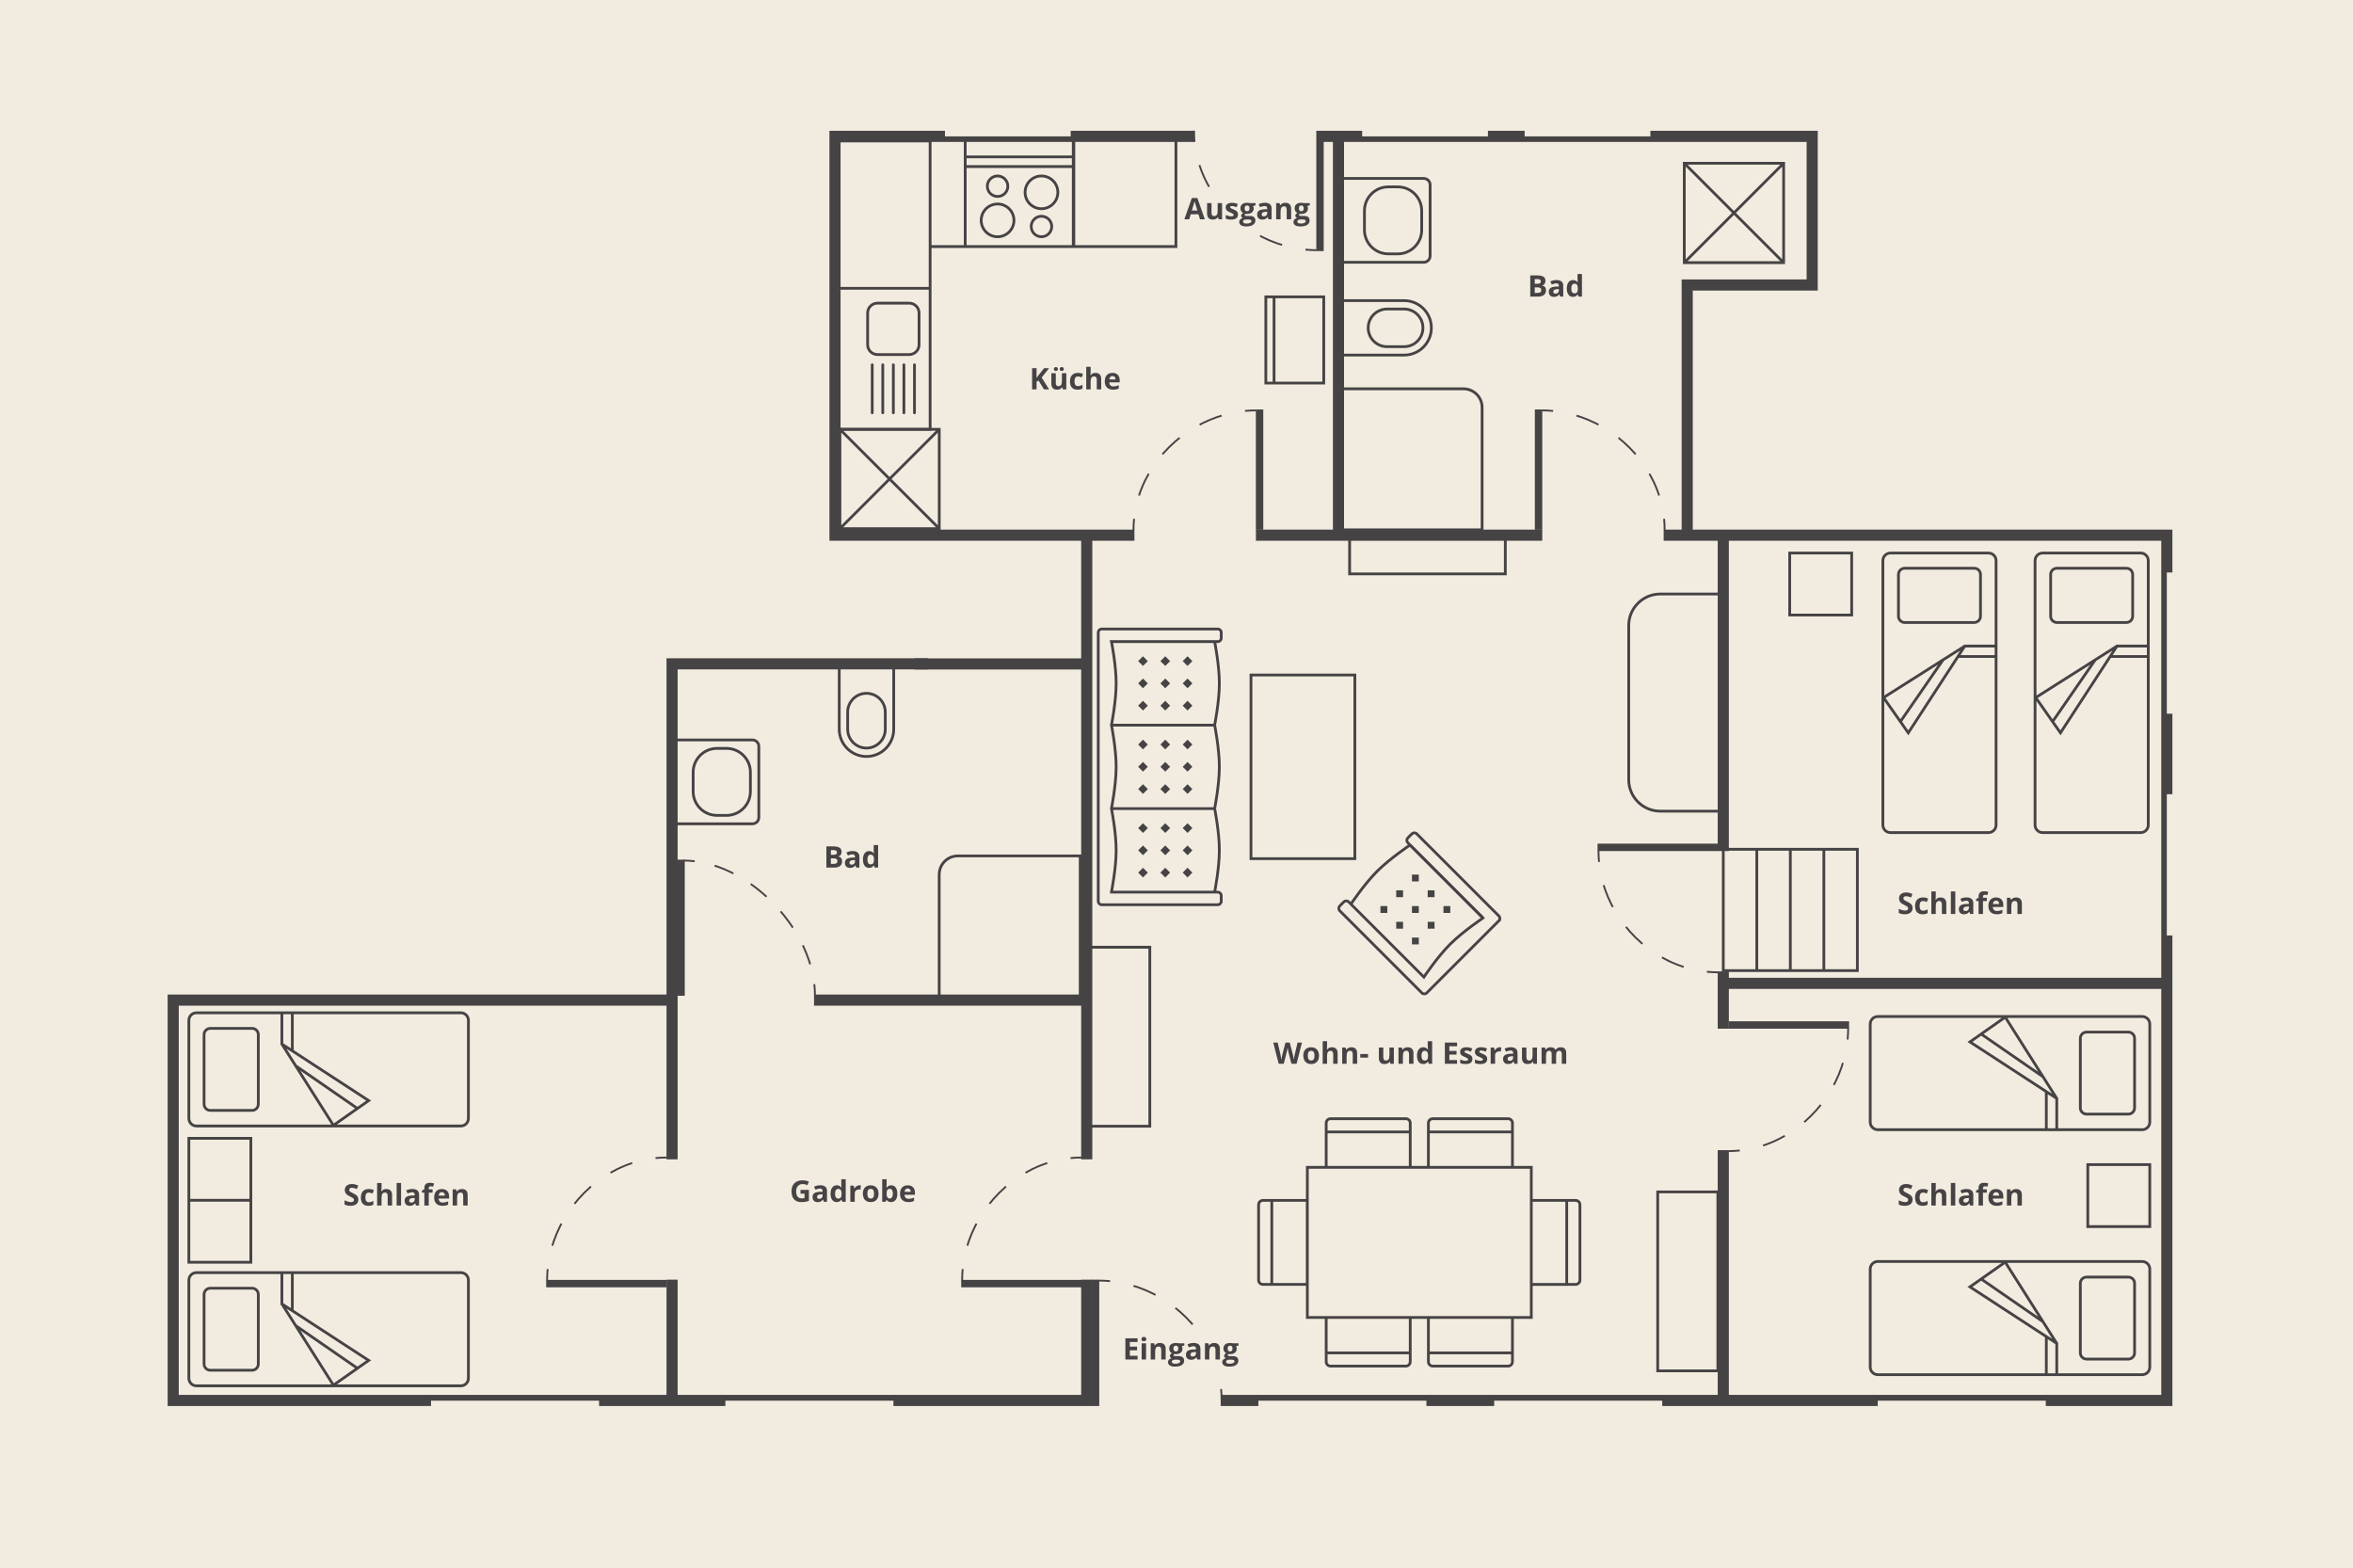 <?xml version="1.0" encoding="UTF-8"?><svg id="Ebene_1" xmlns="http://www.w3.org/2000/svg" width="268.188" height="178.748" viewBox="0 0 268.188 178.748"><rect width="268.188" height="178.748" fill="#f2ece0"/><path d="M76.601,145.854v13.769H19.741v-45.631h56.86v18.15M200.211,61.001h-7.972M196.414,110.719v1.362h50.554v-51.08h-50.554v36.006M196.414,131.993v27.63h50.554v-47.542h-50.554v5.169M123.863,113.992v18.15M123.863,145.854v13.769M139.13,159.623h57.284v-28.529M123.863,132.142v-18.15h-31.083M76.601,113.992v18.15M76.601,145.854v13.769h47.262v-13.769M105.801,75.664h-29.2v38.328M92.78,113.992h31.083v-52.991h5.436M143.143,61.001h9.413V15.543h-2.224M136.164,15.543h-40.994v45.458h28.693M189.618,61.001h2.685v-28.517h14.245V15.543h-53.992v45.458h23.228" fill="none" stroke="#464345" stroke-miterlimit="10" stroke-width="1.269"/><line x1="75.963" y1="146.305" x2="62.251" y2="146.305" fill="none" stroke="#464345" stroke-miterlimit="10" stroke-width=".846"/><path d="M75.981,131.933c-.427,0-.85.022-1.268.065" fill="none" stroke="#464345" stroke-miterlimit="10" stroke-width=".212"/><path d="M72.057,132.564c-4.733,1.549-8.449,5.778-9.439,10.735" fill="none" stroke="#464345" stroke-dasharray="2.72 2.72" stroke-miterlimit="10" stroke-width=".212"/><path d="M62.419,144.647c-.04.419-.061.842-.061,1.268" fill="none" stroke="#464345" stroke-miterlimit="10" stroke-width=".212"/><line x1="77.625" y1="113.497" x2="77.625" y2="97.983" fill="none" stroke="#464345" stroke-miterlimit="10" stroke-width=".846"/><path d="M92.884,113.442c0-.421-.025-.844-.072-1.267" fill="none" stroke="#464345" stroke-miterlimit="10" stroke-width=".212"/><path d="M92.342,109.909c-1.62-5.389-6.642-10.353-12.019-11.549" fill="none" stroke="#464345" stroke-dasharray="2.318 2.318" stroke-miterlimit="10" stroke-width=".212"/><path d="M79.176,98.164c-.422-.05-.844-.076-1.267-.076" fill="none" stroke="#464345" stroke-miterlimit="10" stroke-width=".212"/><line x1="123.267" y1="146.305" x2="109.555" y2="146.305" fill="none" stroke="#464345" stroke-miterlimit="10" stroke-width=".846"/><path d="M123.285,131.933c-.427,0-.85.022-1.268.065" fill="none" stroke="#464345" stroke-miterlimit="10" stroke-width=".212"/><path d="M119.361,132.564c-4.733,1.549-8.449,5.778-9.439,10.735" fill="none" stroke="#464345" stroke-dasharray="2.72 2.72" stroke-miterlimit="10" stroke-width=".212"/><path d="M109.723,144.647c-.04.419-.061.842-.061,1.268" fill="none" stroke="#464345" stroke-miterlimit="10" stroke-width=".212"/><line x1="175.361" y1="60.382" x2="175.361" y2="46.67" fill="none" stroke="#464345" stroke-miterlimit="10" stroke-width=".846"/><path d="M189.732,60.4c0-.426-.022-.85-.065-1.268" fill="none" stroke="#464345" stroke-miterlimit="10" stroke-width=".212"/><path d="M189.102,56.476c-1.549-4.733-5.778-8.45-10.735-9.439" fill="none" stroke="#464345" stroke-dasharray="2.72 2.72" stroke-miterlimit="10" stroke-width=".212"/><path d="M177.019,46.838c-.419-.04-.842-.061-1.268-.061" fill="none" stroke="#464345" stroke-miterlimit="10" stroke-width=".212"/><line x1="143.562" y1="60.382" x2="143.562" y2="46.67" fill="none" stroke="#464345" stroke-miterlimit="10" stroke-width=".846"/><path d="M129.191,60.4c0-.426.022-.85.065-1.268" fill="none" stroke="#464345" stroke-miterlimit="10" stroke-width=".212"/><path d="M129.821,56.476c1.549-4.733,5.778-8.45,10.735-9.439" fill="none" stroke="#464345" stroke-dasharray="2.72 2.72" stroke-miterlimit="10" stroke-width=".212"/><path d="M141.904,46.838c.419-.04.842-.061,1.268-.061" fill="none" stroke="#464345" stroke-miterlimit="10" stroke-width=".212"/><line x1="150.45" y1="14.909" x2="150.45" y2="28.621" fill="none" stroke="#464345" stroke-miterlimit="10" stroke-width=".846"/><path d="M136.078,14.891c0,.427.022.85.065,1.268" fill="none" stroke="#464345" stroke-miterlimit="10" stroke-width=".212"/><path d="M136.708,18.816c1.549,4.733,5.778,8.449,10.736,9.439" fill="none" stroke="#464345" stroke-dasharray="2.72 2.72" stroke-miterlimit="10" stroke-width=".212"/><path d="M148.792,28.453c.419.04.842.061,1.268.061" fill="none" stroke="#464345" stroke-miterlimit="10" stroke-width=".212"/><line x1="197.042" y1="116.828" x2="210.754" y2="116.828" fill="none" stroke="#464345" stroke-miterlimit="10" stroke-width=".846"/><path d="M197.024,131.2c.427,0,.85-.022,1.268-.065" fill="none" stroke="#464345" stroke-miterlimit="10" stroke-width=".212"/><path d="M200.948,130.57c4.733-1.549,8.449-5.778,9.439-10.736" fill="none" stroke="#464345" stroke-dasharray="2.72 2.72" stroke-miterlimit="10" stroke-width=".212"/><path d="M210.586,118.486c.04-.419.061-.842.061-1.268" fill="none" stroke="#464345" stroke-miterlimit="10" stroke-width=".212"/><path d="M138.442,82.654h-11.664M138.442,92.162h-11.664M138.442,73.129s.536,2.686.536,4.757c0,2.07-.536,4.755-.536,4.755,0,0,.536,2.686.536,4.756,0,2.071-.536,4.756-.536,4.756,0,0,.536,2.686.536,4.756,0,2.071-.536,4.756-.536,4.756M154.423,97.873h-11.84v-20.933h11.84v20.933ZM96.614,82.338v-1.171c0-1.183.962-2.144,2.144-2.144,1.182,0,2.144.961,2.144,2.144v1.171M100.902,81.95v1.17c0,1.183-.962,2.144-2.144,2.144-1.182,0-2.144-.961-2.144-2.144v-1.17M95.654,83.12v-7.013h6.208v7.013c0,1.715-1.39,3.104-3.104,3.104-1.714,0-3.104-1.389-3.104-3.104ZM159.256,39.513h-1.171c-1.182,0-2.144-.962-2.144-2.144,0-1.183.962-2.145,2.144-2.145h1.171M158.868,35.224h1.171c1.182,0,2.144.962,2.144,2.145,0,1.182-.962,2.144-2.144,2.144h-1.171M160.039,40.472h-7.013v-6.207h7.013c1.713,0,3.103,1.389,3.103,3.104,0,1.714-1.39,3.103-3.103,3.103ZM158.241,21.299h1.075c1.505,0,2.725,1.22,2.725,2.725v2.187c0,1.505-1.22,2.724-2.725,2.724h-1.075c-1.505,0-2.725-1.219-2.725-2.724v-2.187c0-1.505,1.22-2.725,2.725-2.725ZM152.873,29.895v-9.556h9.402c.401,0,.725.325.725.725v8.106c0,.4-.324.725-.725.725h-9.402ZM81.729,85.302h1.075c1.505,0,2.724,1.22,2.724,2.725v2.187c0,1.505-1.219,2.724-2.724,2.724h-1.075c-1.505,0-2.725-1.219-2.725-2.724v-2.187c0-1.505,1.22-2.725,2.725-2.725ZM76.361,93.898v-9.556h9.402c.401,0,.725.325.725.725v8.106c0,.4-.324.725-.725.725h-9.402ZM149.938,43.663h-5.662v-9.828h5.662M150.875,43.663h-5.662v-9.828h5.662v9.828ZM107.053,48.93l-11.325,11.324M95.728,48.93l11.325,11.324M107.053,60.254h-11.324v-11.324h11.324v11.324ZM203.293,18.609l-11.324,11.324M191.969,18.609l11.324,11.324M203.293,29.933h-11.324v-11.324h11.324v11.324Z" fill="none" stroke="#464345" stroke-miterlimit="10" stroke-width=".317"/><rect x="134.96" y="74.963" width=".781" height=".781" transform="translate(-13.64 117.778) rotate(-45)" fill="#464345"/><rect x="132.422" y="74.963" width=".781" height=".781" transform="translate(-14.383 115.983) rotate(-45)" fill="#464345"/><rect x="129.884" y="74.963" width=".781" height=".781" transform="translate(-15.127 114.188) rotate(-45)" fill="#464345"/><rect x="134.96" y="77.502" width=".781" height=".781" transform="translate(-15.435 118.521) rotate(-45)" fill="#464345"/><rect x="132.422" y="77.502" width=".781" height=".781" transform="translate(-16.178 116.727) rotate(-45)" fill="#464345"/><rect x="129.884" y="77.502" width=".781" height=".781" transform="translate(-16.922 114.932) rotate(-45)" fill="#464345"/><rect x="134.96" y="80.04" width=".781" height=".781" transform="translate(-17.23 119.265) rotate(-45)" fill="#464345"/><rect x="132.422" y="80.04" width=".781" height=".781" transform="translate(-17.973 117.47) rotate(-45)" fill="#464345"/><rect x="129.884" y="80.04" width=".781" height=".781" transform="translate(-18.717 115.675) rotate(-45)" fill="#464345"/><path d="M125.176,86.638v-14.554c0-.216.175-.391.391-.391h13.234c.217,0,.392.175.392.391v.654c0,.216-.175.391-.392.391h-12.121s.536,2.686.536,4.757c0,2.07-.536,4.755-.536,4.755,0,0,.536,2.686.536,4.756,0,2.071-.536,4.756-.536,4.756,0,0,.536,2.686.536,4.756,0,2.071-.536,4.756-.536,4.756v.018h12.121c.217,0,.392.175.392.391v.654c0,.216-.175.391-.392.391h-13.234c-.216,0-.391-.175-.391-.391v-18.785" fill="none" stroke="#464345" stroke-miterlimit="10" stroke-width=".317"/><rect x="134.96" y="84.469" width=".781" height=".781" transform="translate(-20.361 120.562) rotate(-45)" fill="#464345"/><rect x="132.422" y="84.469" width=".781" height=".781" transform="translate(-21.105 118.767) rotate(-45)" fill="#464345"/><rect x="129.884" y="84.469" width=".781" height=".781" transform="translate(-21.848 116.972) rotate(-45)" fill="#464345"/><rect x="134.96" y="87.007" width=".781" height=".781" transform="translate(-22.156 121.306) rotate(-45)" fill="#464345"/><rect x="132.422" y="87.007" width=".781" height=".781" transform="translate(-22.9 119.511) rotate(-45)" fill="#464345"/><rect x="129.884" y="87.007" width=".781" height=".781" transform="translate(-23.643 117.716) rotate(-45)" fill="#464345"/><rect x="134.96" y="89.546" width=".781" height=".781" transform="translate(-23.951 122.049) rotate(-45)" fill="#464345"/><rect x="132.422" y="89.546" width=".781" height=".781" transform="translate(-24.695 120.254) rotate(-45)" fill="#464345"/><rect x="129.884" y="89.546" width=".781" height=".781" transform="translate(-25.438 118.459) rotate(-45)" fill="#464345"/><rect x="134.96" y="93.994" width=".781" height=".781" transform="translate(-27.096 123.352) rotate(-45)" fill="#464345"/><rect x="132.422" y="93.994" width=".781" height=".781" transform="translate(-27.84 121.557) rotate(-45)" fill="#464345"/><rect x="129.884" y="93.994" width=".781" height=".781" transform="translate(-28.583 119.762) rotate(-45)" fill="#464345"/><rect x="134.96" y="96.532" width=".781" height=".781" transform="translate(-28.891 124.095) rotate(-45)" fill="#464345"/><rect x="132.422" y="96.532" width=".781" height=".781" transform="translate(-29.635 122.3) rotate(-45)" fill="#464345"/><rect x="129.884" y="96.532" width=".781" height=".781" transform="translate(-30.378 120.506) rotate(-45)" fill="#464345"/><rect x="134.96" y="99.071" width=".781" height=".781" transform="translate(-30.686 124.839) rotate(-45)" fill="#464345"/><rect x="132.422" y="99.071" width=".781" height=".781" transform="translate(-31.43 123.044) rotate(-45)" fill="#464345"/><rect x="129.884" y="99.071" width=".781" height=".781" transform="translate(-32.173 121.249) rotate(-45)" fill="#464345"/><line x1="124.867" y1="160.258" x2="124.867" y2="145.854" fill="none" stroke="#464345" stroke-miterlimit="10" stroke-width=".846"/><path d="M139.239,159.585c0-.427-.022-.85-.065-1.268" fill="none" stroke="#464345" stroke-miterlimit="10" stroke-width=".212"/><path d="M138.608,155.66c-1.549-4.733-5.778-8.449-10.735-9.439" fill="none" stroke="#464345" stroke-dasharray="2.72 2.72" stroke-miterlimit="10" stroke-width=".212"/><path d="M126.525,146.023c-.419-.041-.842-.061-1.268-.061" fill="none" stroke="#464345" stroke-miterlimit="10" stroke-width=".212"/><path d="M189.228,92.455h6.997v-24.749h-6.997c-1.984,0-3.592,1.608-3.592,3.592v17.565c0,1.984,1.608,3.592,3.592,3.592Z" fill="none" stroke="#464345" stroke-miterlimit="10" stroke-width=".317"/><line x1="195.796" y1="96.581" x2="182.084" y2="96.581" fill="none" stroke="#464345" stroke-miterlimit="10" stroke-width=".846"/><path d="M195.814,110.825c-.427,0-.85-.022-1.268-.063" fill="none" stroke="#464345" stroke-miterlimit="10" stroke-width=".212"/><path d="M191.899,110.209c-4.738-1.52-8.459-5.686-9.448-10.628" fill="none" stroke="#464345" stroke-dasharray="2.708 2.708" stroke-miterlimit="10" stroke-width=".212"/><path d="M182.252,98.24c-.04-.419-.061-.841-.061-1.268" fill="none" stroke="#464345" stroke-miterlimit="10" stroke-width=".212"/><path d="M160.708,96.316l8.248,8.248M153.973,103.051s1.52-2.277,2.984-3.742c1.464-1.463,3.742-2.983,3.742-2.983M110.011,28.111v-12.215M110.011,18.984h12.382M110.011,17.878h12.382M112.533,21.225c0-.646.523-1.169,1.168-1.169.645,0,1.169.523,1.169,1.169,0,.645-.524,1.168-1.169,1.168-.645,0-1.168-.523-1.168-1.168ZM111.834,25.117c0-1.031.836-1.866,1.867-1.866,1.031,0,1.867.835,1.867,1.866,0,1.031-.836,1.867-1.867,1.867-1.031,0-1.867-.836-1.867-1.867ZM119.872,25.815c0,.646-.524,1.169-1.169,1.169s-1.168-.523-1.168-1.169c0-.645.523-1.168,1.168-1.168s1.169.523,1.169,1.168ZM120.57,21.923c0,1.031-.836,1.866-1.867,1.866s-1.867-.835-1.867-1.866c0-1.031.836-1.867,1.867-1.867s1.867.836,1.867,1.867ZM134.03,15.544h-11.637v12.558h11.637v-12.558ZM122.328,15.544h-16.315v12.558h16.315v-12.558ZM103.629,40.413h-3.616c-.62,0-1.122-.502-1.122-1.122v-3.616c0-.62.502-1.122,1.122-1.122h3.616c.619,0,1.122.502,1.122,1.122v3.616c0,.62-.503,1.122-1.122,1.122ZM95.345,32.861h10.669v16.069h-10.669v-16.069ZM95.345,16.066h10.669v16.795h-10.669v-16.795ZM151.156,154.202h9.578v1.013c0,.272-.221.492-.492.492h-8.594c-.272,0-.492-.22-.492-.492v-1.013ZM151.156,150.164h9.578v4.039h-9.578v-4.039ZM162.805,154.202h9.578v1.013c0,.272-.22.492-.492.492h-8.594c-.272,0-.492-.22-.492-.492v-1.013ZM162.805,150.164h9.578v4.039h-9.578v-4.039ZM144.956,136.82v9.577h-1.012c-.272,0-.492-.22-.492-.492v-8.593c0-.272.22-.492.492-.492h1.012ZM148.995,146.397h-4.039v-9.578h4.039v9.578ZM178.571,146.397v-9.577h1.012c.272,0,.493.22.493.492v8.593c0,.272-.221.492-.493.492h-1.012ZM174.532,136.82h4.039v9.578h-4.039v-9.578ZM172.383,129.015h-9.578v-1.013c0-.272.22-.492.492-.492h8.594c.272,0,.492.22.492.492v1.013ZM172.383,133.053h-9.578v-4.039h9.578v4.039ZM160.734,129.015h-9.578v-1.013c0-.272.22-.492.492-.492h8.594c.271,0,.492.22.492.492v1.013ZM160.734,133.053h-9.578v-4.039h9.578v4.039ZM174.532,150.164h-25.526v-17.11h25.526v17.11ZM211.698,110.627h-3.821v-13.826h3.821v13.826ZM207.877,110.627h-3.821v-13.826h3.821v13.826ZM204.056,110.627h-3.821v-13.826h3.821v13.826ZM200.235,110.627h-3.821v-13.826h3.821v13.826Z" fill="none" stroke="#464345" stroke-miterlimit="10" stroke-width=".317"/><rect x="157.341" y="103.274" width=".781" height=".781" fill="#464345"/><rect x="159.136" y="105.069" width=".781" height=".781" fill="#464345"/><rect x="160.93" y="106.864" width=".781" height=".781" fill="#464345"/><rect x="159.136" y="101.479" width=".781" height=".781" fill="#464345"/><rect x="160.93" y="103.274" width=".781" height=".781" fill="#464345"/><rect x="162.725" y="105.069" width=".781" height=".781" fill="#464345"/><rect x="160.93" y="99.684" width=".781" height=".781" fill="#464345"/><rect x="162.725" y="101.479" width=".781" height=".781" fill="#464345"/><rect x="164.521" y="103.274" width=".781" height=".781" fill="#464345"/><path d="M131.052,128.363h-6.856v-20.397h6.856v20.397ZM195.796,156.25h-6.856v-20.397h6.856v20.397ZM169.615,106.171l-6.035,6.035-.621.621-.344.344c-.153.153-.401.153-.553,0l-9.358-9.358c-.153-.153-.153-.4,0-.553l.462-.463c.153-.152.4-.152.553,0l8.571,8.572s1.52-2.278,2.984-3.742c1.465-1.464,3.742-2.984,3.742-2.984l.002-.002.012-.013-8.571-8.571c-.152-.153-.152-.4,0-.553l.463-.462c.153-.153.4-.153.553,0l9.358,9.358c.153.153.153.4,0,.553l-.344.344-1.22,1.22,1.732-1.732" fill="none" stroke="#464345" stroke-miterlimit="10" stroke-width=".317"/><rect x="143.43" y="159.649" width="19.152" height="1.218" fill="#f2ece0"/><rect x="170.303" y="159.649" width="19.152" height="1.218" fill="#f2ece0"/><rect x="49.127" y="159.649" width="19.152" height="1.218" fill="#f2ece0"/><rect x="82.678" y="159.649" width="19.152" height="1.218" fill="#f2ece0"/><rect x="214.02" y="159.649" width="19.152" height="1.218" fill="#f2ece0"/><rect x="246.968" y="65.251" width="1.218" height="16.096" fill="#f2ece0"/><rect x="246.968" y="90.525" width="1.218" height="16.097" fill="#f2ece0"/><rect x="155.258" y="14.326" width="14.329" height="1.218" fill="#f2ece0"/><rect x="107.705" y="14.326" width="14.329" height="1.218" fill="#f2ece0"/><rect x="173.778" y="14.326" width="14.329" height="1.218" fill="#f2ece0"/><path d="M109.172,97.556h13.946v16.07h-16.071v-13.945c0-1.174.952-2.125,2.125-2.125ZM168.926,46.441v13.946h-16.07v-16.071h13.945c1.174,0,2.125.952,2.125,2.125ZM28.59,143.872h-7.064v-7.064h7.064v7.064ZM28.59,136.808h-7.064v-7.064h7.064v7.064ZM40.71,126.321l-7.013-4.844M32.129,119.002l5.873,9.264,4.02-2.82-9.893-6.444v-3.564M33.318,115.438v4.339M28.731,126.563h-4.763c-.392,0-.709-.318-.709-.71v-7.928c0-.392.317-.71.709-.71h4.763c.392,0,.71.318.71.71v7.928c0,.392-.318.71-.71.71ZM52.526,128.34h-30.136c-.477,0-.864-.386-.864-.863v-11.176c0-.476.387-.863.864-.863h30.136c.477,0,.863.387.863.863v11.176c0,.477-.386.863-.863.863ZM40.71,155.935l-7.013-4.843M32.129,148.617l5.873,9.264,4.02-2.821-9.893-6.443v-3.564M33.318,145.053v4.339M28.731,156.178h-4.763c-.392,0-.709-.318-.709-.71v-7.928c0-.392.317-.71.709-.71h4.763c.392,0,.71.318.71.71v7.928c0,.392-.318.71-.71.71ZM52.526,157.955h-30.136c-.477,0-.864-.386-.864-.863v-11.176c0-.477.387-.863.864-.863h30.136c.477,0,.863.386.863.863v11.176c0,.477-.386.863-.863.863ZM211.049,70.099h-7.064v-7.064h7.064v7.064ZM233.97,82.219l4.844-7.012M241.288,73.638l-9.263,5.873,2.82,4.02,6.443-9.893h3.565M244.853,74.828h-4.34M233.728,70.24v-4.762c0-.392.317-.71.709-.71h7.929c.392,0,.71.318.71.71v4.762c0,.392-.318.71-.71.71h-7.929c-.392,0-.709-.318-.709-.71ZM231.951,94.035v-30.136c0-.477.386-.864.863-.864h11.175c.477,0,.864.387.864.864v30.136c0,.477-.387.864-.864.864h-11.175c-.477,0-.863-.387-.863-.864ZM216.624,82.219l4.844-7.012M223.942,73.638l-9.263,5.873,2.82,4.02,6.443-9.893h3.565M227.507,74.828h-4.339M216.382,70.24v-4.762c0-.392.318-.71.71-.71h7.928c.392,0,.71.318.71.71v4.762c0,.392-.318.71-.71.71h-7.928c-.392,0-.71-.318-.71-.71ZM214.605,94.035v-30.136c0-.477.386-.864.863-.864h11.176c.476,0,.863.387.863.864v30.136c0,.477-.387.864-.863.864h-11.176c-.477,0-.863-.387-.863-.864ZM237.962,132.741h7.064v7.064h-7.064v-7.064ZM225.842,145.803l7.012,4.844M234.423,153.122l-5.873-9.264-4.02,2.82,9.893,6.444v3.564M233.233,156.686v-4.34M237.821,145.561h4.763c.391,0,.709.318.709.709v7.929c0,.392-.318.71-.709.71h-4.763c-.392,0-.71-.318-.71-.71v-7.929c0-.391.318-.709.71-.709ZM214.026,143.784h30.136c.477,0,.864.386.864.863v11.175c0,.478-.387.864-.864.864h-30.136c-.477,0-.864-.386-.864-.864v-11.175c0-.477.387-.863.864-.863ZM225.842,117.881l7.012,4.843M234.423,125.199l-5.873-9.264-4.02,2.821,9.893,6.443v3.564M233.233,128.763v-4.339M237.821,117.638h4.763c.391,0,.709.318.709.71v7.929c0,.391-.318.709-.709.709h-4.763c-.392,0-.71-.318-.71-.709v-7.929c0-.392.318-.71.71-.71ZM214.026,115.861h30.136c.477,0,.864.387.864.863v11.176c0,.477-.387.863-.864.863h-30.136c-.477,0-.864-.386-.864-.863v-11.176c0-.476.387-.863.864-.863Z" fill="none" stroke="#464345" stroke-miterlimit="10" stroke-width=".317"/><path d="M104.229,41.58v5.473M103.025,41.58v5.473M101.821,41.58v5.473M100.617,41.58v5.473M99.413,41.58v5.473" fill="none" stroke="#464345" stroke-linecap="round" stroke-miterlimit="10" stroke-width=".317"/><line x1="104.25" y1="75.675" x2="123.558" y2="75.675" fill="none" stroke="#464345" stroke-miterlimit="10" stroke-width="1.269"/><path d="M147.779,121.248h-.583l-.328-1.269c-.012-.045-.032-.139-.062-.28-.029-.142-.046-.237-.05-.285-.007.059-.023.154-.05.286-.026.132-.046.226-.061.282l-.326,1.266h-.581l-.617-2.416h.505l.308,1.319c.055.243.094.454.118.632.006-.062.022-.159.045-.291.024-.132.046-.234.067-.307l.352-1.353h.485l.352,1.353c.015.061.034.153.058.278.022.124.04.231.052.32.011-.085.029-.192.053-.321.024-.128.046-.232.066-.311l.307-1.319h.505l-.615,2.416Z" fill="#464345"/><path d="M150.337,120.32c0,.301-.079.536-.238.706-.158.17-.379.254-.662.254-.177,0-.334-.039-.47-.116-.135-.078-.239-.19-.312-.335-.073-.145-.109-.315-.109-.509,0-.302.079-.536.236-.704.158-.167.379-.251.665-.251.177,0,.333.038.469.116.136.077.24.187.313.332.072.144.108.313.108.507M149.06,120.32c0,.183.03.321.09.415s.158.14.293.14.231-.046.291-.139c.058-.093.088-.232.088-.416,0-.183-.03-.32-.089-.411-.06-.092-.157-.138-.293-.138-.134,0-.231.046-.291.137-.059.091-.089.228-.089.412" fill="#464345"/><path d="M152.459,121.248h-.504v-1.079c0-.267-.099-.4-.297-.4-.141,0-.244.048-.306.143-.063.096-.095.252-.095.467v.869h-.503v-2.571h.503v.523c0,.041-.003.137-.011.288l-.011.149h.026c.112-.181.291-.271.535-.271.217,0,.382.058.495.175.112.117.168.284.168.502v1.205Z" fill="#464345"/><path d="M154.684,121.248h-.504v-1.079c0-.134-.024-.234-.071-.3-.048-.067-.123-.1-.227-.1-.141,0-.243.047-.305.141-.063.094-.094.25-.094.469v.869h-.504v-1.848h.385l.067.237h.028c.056-.09.134-.157.233-.203.098-.046.21-.068.336-.068.215,0,.378.058.489.174.111.116.167.284.167.503v1.205Z" fill="#464345"/><rect x="155.039" y="120.134" width=".887" height=".413" fill="#464345"/><path d="M158.48,121.248l-.068-.236h-.026c-.054.085-.131.152-.23.199-.099.046-.212.07-.339.07-.217,0-.38-.058-.491-.174-.11-.117-.165-.284-.165-.502v-1.205h.504v1.079c0,.134.023.234.071.3.048.067.123.101.227.101.14,0,.242-.048.305-.142.063-.094.094-.25.094-.469v-.869h.505v1.848h-.387Z" fill="#464345"/><path d="M161.101,121.248h-.504v-1.079c0-.134-.024-.234-.071-.3-.048-.067-.123-.1-.227-.1-.141,0-.243.047-.305.141-.063.094-.095.25-.095.469v.869h-.503v-1.848h.385l.067.237h.028c.056-.09.134-.157.233-.203.098-.046.21-.068.336-.068.215,0,.378.058.489.174.111.116.167.284.167.503v1.205Z" fill="#464345"/><path d="M162.204,121.28c-.216,0-.387-.084-.511-.253-.124-.168-.186-.401-.186-.7,0-.303.063-.539.189-.708s.3-.254.522-.254c.232,0,.409.09.531.271h.017c-.025-.137-.038-.261-.038-.368v-.592h.506v2.571h-.387l-.098-.239h-.021c-.114.182-.289.272-.524.272M162.381,120.879c.129,0,.224-.038.283-.113.061-.074.094-.202.099-.381v-.055c0-.198-.031-.34-.092-.426s-.161-.129-.298-.129c-.113,0-.2.048-.262.143-.063.095-.093.234-.093.416,0,.181.031.318.094.408.063.091.152.137.269.137" fill="#464345"/><polygon points="166.072 121.248 164.681 121.248 164.681 118.832 166.072 118.832 166.072 119.252 165.193 119.252 165.193 119.782 166.011 119.782 166.011 120.202 165.193 120.202 165.193 120.825 166.072 120.825 166.072 121.248" fill="#464345"/><path d="M167.825,120.699c0,.19-.066.334-.197.433-.132.099-.329.149-.591.149-.134,0-.249-.01-.344-.028-.094-.018-.183-.045-.266-.08v-.416c.094.044.199.081.317.11.117.03.22.045.309.045.183,0,.275-.053.275-.158,0-.04-.012-.072-.036-.097-.025-.025-.067-.053-.126-.084-.06-.032-.139-.069-.238-.11-.142-.06-.247-.115-.313-.166-.067-.05-.115-.108-.146-.174-.03-.066-.045-.146-.045-.242,0-.164.063-.291.191-.381.127-.09.308-.135.541-.135.223,0,.439.049.65.146l-.153.363c-.092-.039-.179-.072-.259-.097-.081-.025-.163-.038-.246-.038-.149,0-.223.04-.223.12,0,.045.023.085.071.118s.153.082.315.147c.144.058.25.113.318.163.067.051.116.11.148.176.032.066.048.145.048.236" fill="#464345"/><path d="M169.508,120.699c0,.19-.066.334-.198.433-.131.099-.328.149-.59.149-.135,0-.249-.01-.344-.028-.094-.018-.183-.045-.266-.08v-.416c.094.044.199.081.316.11.118.03.221.045.31.045.183,0,.275-.053.275-.158,0-.04-.012-.072-.037-.097-.024-.025-.066-.053-.126-.084-.059-.032-.138-.069-.237-.11-.142-.06-.247-.115-.313-.166-.067-.05-.116-.108-.146-.174-.03-.066-.046-.146-.046-.242,0-.164.064-.291.192-.381.127-.09.307-.135.541-.135.222,0,.439.049.649.146l-.152.363c-.092-.039-.179-.072-.26-.097-.08-.025-.162-.038-.246-.038-.148,0-.223.04-.223.12,0,.045.024.085.072.118s.153.082.315.147c.144.058.25.113.317.163.068.051.117.11.149.176.032.066.048.145.048.236" fill="#464345"/><path d="M170.932,119.365c.068,0,.125.005.17.015l-.038.472c-.041-.011-.09-.016-.149-.016-.16,0-.286.041-.376.124-.089.082-.134.198-.134.347v.94h-.504v-1.847h.382l.074.31h.025c.057-.103.135-.187.232-.25.098-.063.204-.095.318-.095" fill="#464345"/><path d="M172.611,121.247l-.098-.251h-.013c-.085.107-.172.181-.262.222-.089.042-.207.062-.351.062-.177,0-.317-.05-.419-.152-.102-.101-.153-.246-.153-.433,0-.196.069-.341.206-.433.137-.094.344-.145.621-.155l.32-.01v-.081c0-.187-.096-.281-.287-.281-.148,0-.321.045-.521.134l-.167-.341c.213-.11.448-.166.708-.166.247,0,.438.054.57.162.132.107.198.272.198.492v1.231h-.352ZM172.462,120.391l-.195.007c-.146.004-.256.031-.327.079-.072.049-.108.122-.108.222,0,.142.082.213.245.213.117,0,.21-.034.28-.101.07-.068.105-.157.105-.268v-.152Z" fill="#464345"/><path d="M174.791,121.248l-.068-.236h-.026c-.054.085-.131.152-.23.199-.099.046-.212.07-.339.07-.217,0-.38-.058-.49-.174-.111-.117-.166-.284-.166-.502v-1.205h.504v1.079c0,.134.024.234.071.3.048.067.123.101.227.101.141,0,.243-.048.305-.142.064-.094.095-.25.095-.469v-.869h.504v1.848h-.387Z" fill="#464345"/><path d="M177.361,121.248h-.504v-1.079c0-.134-.022-.234-.067-.3-.045-.067-.115-.1-.21-.1-.129,0-.223.047-.281.142-.059.094-.088.251-.088.468v.869h-.504v-1.848h.385l.068.237h.028c.049-.085.121-.152.215-.2.094-.048.201-.071.322-.071.276,0,.464.09.562.271h.044c.05-.086.123-.153.22-.201.096-.047.205-.07.326-.07.209,0,.367.053.475.161.107.107.161.28.161.516v1.205h-.506v-1.079c0-.134-.022-.234-.066-.3-.045-.067-.115-.1-.211-.1-.124,0-.216.044-.277.132s-.092.228-.092.42v.927Z" fill="#464345"/><path d="M91.239,135.626h.958v1.253c-.155.05-.301.086-.438.106-.138.021-.278.031-.421.031-.365,0-.643-.107-.836-.322-.192-.214-.288-.521-.288-.922,0-.391.112-.695.335-.913.223-.218.532-.327.928-.327.248,0,.487.049.717.149l-.17.409c-.177-.088-.36-.132-.551-.132-.221,0-.398.075-.532.223-.133.149-.2.349-.2.6,0,.263.054.463.162.601.107.138.263.207.468.207.107,0,.215-.011.326-.033v-.504h-.458v-.426Z" fill="#464345"/><path d="M93.906,136.983l-.098-.251h-.013c-.085.107-.173.181-.262.222-.09.041-.207.062-.351.062-.178,0-.317-.051-.419-.152-.102-.101-.153-.246-.153-.433,0-.196.069-.341.206-.434.137-.093.344-.145.62-.154l.321-.01v-.081c0-.187-.096-.281-.288-.281-.147,0-.321.044-.52.134l-.167-.341c.213-.111.448-.167.707-.167.248,0,.438.054.571.162.132.108.198.272.198.493v1.231h-.352ZM93.757,136.127l-.195.006c-.147.005-.256.032-.327.08-.072.048-.108.122-.108.221,0,.142.082.213.245.213.117,0,.21-.033.28-.1.07-.068.105-.157.105-.268v-.152Z" fill="#464345"/><path d="M95.362,137.016c-.217,0-.387-.085-.511-.253-.124-.169-.186-.402-.186-.701,0-.303.063-.539.189-.708s.3-.254.521-.254c.233,0,.41.091.532.271h.017c-.025-.137-.038-.261-.038-.368v-.592h.505v2.571h-.386l-.098-.239h-.021c-.115.182-.289.273-.524.273M95.539,136.614c.129,0,.223-.038.283-.113.06-.074.093-.201.099-.381v-.055c0-.198-.031-.34-.092-.426s-.161-.129-.298-.129c-.113,0-.2.048-.262.143-.063.095-.094.234-.094.416s.031.318.094.409c.063.091.153.136.27.136" fill="#464345"/><path d="M97.95,135.1c.068,0,.125.005.17.015l-.038.472c-.041-.011-.091-.016-.149-.016-.16,0-.286.041-.376.124-.089.082-.134.198-.134.347v.94h-.504v-1.847h.382l.074.31h.025c.057-.103.134-.187.232-.25.097-.063.203-.095.318-.095" fill="#464345"/><path d="M100.135,136.056c0,.301-.08.536-.239.706-.158.169-.379.254-.662.254-.177,0-.334-.039-.469-.116-.136-.078-.24-.19-.313-.335-.073-.146-.109-.315-.109-.509,0-.302.079-.537.237-.704.157-.168.379-.251.664-.251.177,0,.333.038.469.115.136.078.24.188.313.332.072.145.109.314.109.508M98.857,136.056c0,.183.03.321.09.415s.158.14.294.14c.134,0,.231-.046.29-.14.059-.093.088-.231.088-.415,0-.183-.03-.32-.089-.412-.06-.091-.157-.137-.293-.137-.134,0-.231.046-.291.137-.059.09-.089.228-.089.412" fill="#464345"/><path d="M101.579,135.1c.218,0,.389.085.512.255.124.17.185.404.185.7,0,.305-.063.542-.191.709-.127.167-.3.251-.519.251-.217,0-.387-.079-.511-.236h-.034l-.085.203h-.385v-2.571h.504v.598c0,.076-.006.198-.02.365h.02c.118-.183.293-.274.524-.274M101.417,135.503c-.124,0-.215.038-.272.115-.058.076-.088.203-.09.379v.055c0,.198.029.34.089.426.058.086.152.129.28.129.103,0,.186-.048.247-.143s.092-.234.092-.416-.032-.318-.093-.409c-.062-.091-.146-.136-.253-.136" fill="#464345"/><path d="M103.529,137.015c-.297,0-.53-.082-.697-.246-.168-.163-.251-.396-.251-.697,0-.31.077-.549.232-.718.155-.169.369-.254.642-.254.261,0,.464.075.61.223.145.149.218.354.218.617v.244h-1.192c.006.144.048.255.128.336.079.08.19.121.333.121.112,0,.217-.012.316-.035.099-.023.203-.06.31-.111v.39c-.088.044-.181.077-.282.098-.1.022-.223.032-.367.032M103.458,135.459c-.107,0-.19.034-.251.102-.061.067-.095.163-.104.288h.707c-.002-.125-.035-.221-.097-.288-.063-.068-.148-.102-.255-.102" fill="#464345"/><path d="M40.845,136.735c0,.218-.078.39-.235.516-.157.125-.376.188-.656.188-.258,0-.486-.048-.684-.146v-.475c.163.072.301.123.414.154.113.029.216.044.31.044.112,0,.199-.022.259-.064.059-.044.09-.107.09-.192,0-.048-.014-.09-.04-.127-.026-.036-.065-.072-.117-.106-.051-.034-.155-.089-.313-.164-.147-.069-.258-.136-.332-.2-.074-.064-.133-.138-.177-.223-.044-.085-.066-.184-.066-.297,0-.214.072-.382.217-.504.145-.123.345-.184.601-.184.126,0,.246.015.36.045.114.03.233.071.357.125l-.165.399c-.129-.053-.235-.09-.32-.111-.084-.021-.167-.031-.248-.031-.097,0-.172.022-.223.067-.052.046-.078.104-.078.177,0,.045.01.085.031.118.021.034.054.067.1.098.046.031.154.088.325.169.226.108.381.216.464.325.084.109.126.242.126.399" fill="#464345"/><path d="M41.993,137.439c-.575,0-.863-.316-.863-.947,0-.314.078-.554.235-.719.157-.166.381-.249.673-.249.213,0,.405.042.575.125l-.149.39c-.079-.032-.153-.058-.221-.078-.069-.021-.137-.031-.205-.031-.263,0-.394.186-.394.559,0,.362.131.542.394.542.097,0,.186-.013.269-.039s.165-.067.248-.122v.432c-.082.052-.164.088-.247.107-.083.02-.188.03-.315.03" fill="#464345"/><path d="M44.689,137.406h-.504v-1.079c0-.267-.099-.4-.298-.4-.14,0-.242.048-.305.144-.063.095-.094.251-.094.466v.869h-.505v-2.571h.505v.523c0,.041-.004.137-.012.288l-.012.149h.027c.112-.181.291-.271.535-.271.217,0,.382.058.494.175.113.117.169.284.169.502v1.205Z" fill="#464345"/><rect x="45.208" y="134.835" width=".504" height="2.571" fill="#464345"/><path d="M47.414,137.406l-.098-.251h-.013c-.085.107-.172.181-.262.222-.09.041-.207.062-.351.062-.177,0-.317-.051-.419-.152-.102-.101-.153-.246-.153-.433,0-.196.069-.341.206-.434.137-.093.344-.145.62-.154l.321-.01v-.081c0-.187-.096-.281-.288-.281-.147,0-.321.044-.52.134l-.167-.341c.213-.111.448-.167.707-.167.248,0,.438.054.57.162.133.108.199.272.199.493v1.231h-.352ZM47.265,136.55l-.195.006c-.147.005-.256.032-.327.08-.072.048-.108.122-.108.221,0,.142.082.213.245.213.117,0,.21-.033.28-.1.07-.068.105-.157.105-.268v-.152Z" fill="#464345"/><path d="M49.306,135.937h-.436v1.469h-.504v-1.469h-.278v-.243l.278-.135v-.136c0-.21.051-.364.155-.461s.269-.145.497-.145c.174,0,.329.026.465.078l-.129.37c-.101-.032-.195-.048-.281-.048-.071,0-.124.021-.155.063-.032.043-.048.097-.048.163v.116h.436v.378Z" fill="#464345"/><path d="M50.431,137.439c-.297,0-.53-.082-.697-.246-.168-.164-.252-.396-.252-.697,0-.31.078-.549.233-.718.155-.169.369-.254.642-.254.261,0,.464.075.61.223.145.149.218.354.218.617v.244h-1.192c.005.144.048.255.127.336.08.08.191.12.334.12.111,0,.217-.011.316-.034.099-.023.203-.06.311-.111v.39c-.088.044-.183.077-.283.098-.1.022-.223.032-.367.032M50.36,135.883c-.107,0-.19.034-.251.102-.061.067-.096.163-.104.288h.707c-.002-.125-.035-.221-.097-.288-.063-.068-.148-.102-.255-.102" fill="#464345"/><path d="M53.3,137.406h-.504v-1.079c0-.134-.023-.233-.071-.3-.047-.067-.123-.1-.226-.1-.141,0-.243.047-.306.141-.063.095-.094.251-.094.469v.869h-.504v-1.848h.385l.067.237h.029c.056-.089.133-.157.232-.203.098-.045.21-.068.336-.068.215,0,.378.058.489.174.111.116.167.284.167.503v1.205Z" fill="#464345"/><path d="M174.415,31.39h.751c.343,0,.592.048.747.146.155.097.232.252.232.465,0,.144-.034.263-.102.355-.068.093-.158.149-.27.167v.017c.153.034.264.098.331.192.068.093.102.218.102.373,0,.22-.08.392-.239.516-.159.123-.375.185-.649.185h-.903v-2.416ZM174.927,32.346h.297c.139,0,.239-.021.302-.064.062-.043.093-.114.093-.213,0-.093-.034-.159-.101-.199-.068-.04-.175-.061-.322-.061h-.269v.537ZM174.927,32.753v.63h.334c.141,0,.245-.027.312-.081.067-.055.101-.137.101-.248,0-.201-.144-.301-.43-.301h-.317Z" fill="#464345"/><path d="M177.822,33.806l-.097-.251h-.013c-.085.107-.173.181-.262.222-.089.042-.207.062-.351.062-.178,0-.317-.05-.419-.152-.102-.101-.153-.246-.153-.433,0-.196.069-.341.206-.434.137-.093.344-.144.62-.154l.321-.01v-.081c0-.187-.096-.281-.288-.281-.147,0-.321.045-.52.134l-.167-.341c.213-.111.448-.167.707-.167.248,0,.438.055.57.162.133.108.198.273.198.493v1.231h-.352ZM177.674,32.95l-.195.007c-.147.004-.256.031-.327.079-.072.049-.108.122-.108.222,0,.142.082.213.245.213.117,0,.21-.034.28-.101.07-.068.105-.157.105-.268v-.152Z" fill="#464345"/><path d="M179.278,33.84c-.217,0-.387-.085-.511-.253-.124-.169-.187-.402-.187-.701,0-.303.064-.539.19-.708.126-.169.3-.254.521-.254.233,0,.41.091.532.271h.017c-.025-.138-.038-.261-.038-.368v-.592h.505v2.571h-.386l-.098-.239h-.021c-.115.182-.289.273-.524.273M179.455,33.438c.129,0,.223-.038.283-.113.06-.074.093-.202.099-.381v-.055c0-.198-.031-.34-.092-.426s-.161-.129-.298-.129c-.113,0-.2.047-.262.143-.063.095-.094.234-.094.415,0,.182.032.318.095.409.062.091.152.137.269.137" fill="#464345"/><polygon points="119.576 44.383 118.994 44.383 118.361 43.365 118.145 43.52 118.145 44.383 117.633 44.383 117.633 41.967 118.145 41.967 118.145 43.072 118.347 42.788 119.001 41.967 119.57 41.967 118.727 43.036 119.576 44.383" fill="#464345"/><path d="M121.149,44.383l-.067-.236h-.026c-.055.086-.131.152-.23.199-.1.047-.212.07-.339.07-.217,0-.381-.058-.491-.174-.11-.116-.165-.284-.165-.502v-1.205h.504v1.079c0,.134.023.234.071.3.048.067.122.101.227.101.14,0,.242-.048.305-.142.063-.094.094-.25.094-.468v-.87h.504v1.848h-.387ZM120.115,42.061c0-.072.021-.127.062-.165.041-.039.097-.058.168-.058.073,0,.13.02.171.061.041.041.062.095.062.162,0,.066-.021.12-.063.159-.042.041-.099.061-.17.061-.071,0-.127-.019-.168-.058-.041-.038-.062-.093-.062-.162M120.781,42.061c0-.077.022-.133.067-.169.045-.036.1-.054.166-.054.072,0,.129.02.171.06.043.039.064.094.064.163,0,.068-.022.121-.065.16-.043.04-.099.06-.17.06-.066,0-.121-.018-.166-.054-.045-.036-.067-.091-.067-.166" fill="#464345"/><path d="M122.816,44.416c-.575,0-.863-.316-.863-.947,0-.314.078-.554.235-.72.156-.165.38-.249.672-.249.214,0,.406.042.576.126l-.149.39c-.079-.032-.153-.058-.221-.078-.069-.021-.137-.031-.206-.031-.262,0-.393.187-.393.559,0,.361.131.542.393.542.098,0,.187-.013.27-.039.082-.026.165-.067.248-.122v.432c-.082.052-.164.088-.247.107-.083.02-.188.03-.315.03" fill="#464345"/><path d="M125.511,44.383h-.504v-1.079c0-.267-.099-.4-.298-.4-.141,0-.243.048-.305.143-.063.096-.095.252-.095.467v.869h-.503v-2.571h.503v.523c0,.041-.003.137-.011.288l-.012.149h.027c.112-.181.291-.272.535-.272.217,0,.382.059.494.175.113.118.169.285.169.503v1.205Z" fill="#464345"/><path d="M126.866,44.416c-.297,0-.53-.083-.697-.246-.168-.164-.251-.397-.251-.698,0-.309.077-.549.232-.718.155-.169.369-.254.642-.254.261,0,.464.075.61.224.145.148.218.354.218.616v.245h-1.192c.006.143.048.254.128.335.079.08.19.121.333.121.111,0,.217-.012.316-.035.099-.023.203-.06.31-.111v.39c-.088.045-.182.077-.282.099-.1.021-.223.032-.367.032M126.795,42.859c-.107,0-.19.034-.251.102-.061.067-.095.164-.104.288h.707c-.002-.124-.035-.221-.097-.288-.063-.068-.148-.102-.255-.102" fill="#464345"/><path d="M217.99,103.504c0,.218-.079.39-.236.516-.157.125-.375.188-.655.188-.258,0-.486-.048-.684-.145v-.476c.163.072.301.124.414.154.113.029.216.044.31.044.112,0,.199-.021.258-.064.06-.044.09-.107.09-.192,0-.047-.013-.09-.039-.127-.027-.036-.066-.072-.117-.106s-.155-.089-.313-.164c-.147-.069-.258-.136-.332-.2-.074-.064-.133-.138-.177-.223s-.066-.184-.066-.297c0-.214.072-.382.217-.504.145-.122.345-.184.601-.184.126,0,.245.015.36.045.113.03.233.072.357.126l-.165.398c-.129-.053-.236-.09-.32-.111-.084-.021-.167-.031-.248-.031-.098,0-.172.022-.223.067-.052.046-.078.104-.078.177,0,.045.01.085.031.118.021.034.054.067.1.098.046.031.154.088.325.169.226.108.381.216.464.325.084.109.126.242.126.399" fill="#464345"/><path d="M219.139,104.208c-.575,0-.863-.316-.863-.947,0-.314.079-.554.235-.719.157-.166.381-.249.673-.249.213,0,.405.042.575.125l-.149.39c-.079-.031-.153-.058-.221-.078-.069-.021-.137-.031-.205-.031-.262,0-.394.186-.394.559,0,.361.132.542.394.542.097,0,.186-.013.269-.039.083-.026.165-.067.248-.121v.431c-.081.052-.164.088-.247.107-.083.02-.188.03-.315.03" fill="#464345"/><path d="M221.834,104.175h-.504v-1.079c0-.266-.099-.4-.298-.4-.141,0-.243.048-.306.144-.062.096-.094.251-.094.466v.869h-.504v-2.571h.504v.523c0,.041-.003.137-.011.288l-.012.149h.027c.112-.181.291-.271.535-.271.217,0,.382.058.494.175.113.117.169.284.169.503v1.204Z" fill="#464345"/><rect x="222.354" y="101.604" width=".504" height="2.571" fill="#464345"/><path d="M224.559,104.175l-.097-.251h-.014c-.085.107-.172.181-.262.222-.09.042-.207.062-.351.062-.177,0-.317-.051-.419-.152s-.153-.246-.153-.433c0-.196.069-.341.206-.434.137-.093.344-.145.621-.154l.32-.01v-.081c0-.187-.096-.281-.287-.281-.148,0-.321.044-.521.134l-.167-.341c.213-.111.448-.167.708-.167.248,0,.437.054.569.162.133.108.199.273.199.493v1.231h-.352ZM224.41,103.319l-.195.006c-.146.005-.256.032-.327.08-.072.048-.108.122-.108.221,0,.142.082.213.245.213.117,0,.21-.033.28-.1.07-.068.105-.157.105-.268v-.152Z" fill="#464345"/><path d="M226.452,102.706h-.437v1.469h-.503v-1.469h-.278v-.243l.278-.136v-.135c0-.21.051-.364.155-.461.103-.097.269-.146.497-.146.174,0,.329.027.465.078l-.129.37c-.101-.031-.195-.048-.281-.048-.072,0-.124.021-.155.064-.033.042-.049.096-.049.163v.115h.437v.379Z" fill="#464345"/><path d="M227.577,104.208c-.297,0-.53-.082-.698-.246-.167-.163-.25-.396-.25-.697,0-.31.077-.549.231-.718.156-.169.37-.254.643-.254.261,0,.464.075.609.223.146.149.219.354.219.617v.244h-1.192c.005.144.048.255.127.336.08.08.191.121.334.121.111,0,.217-.012.316-.035.099-.023.203-.06.311-.111v.39c-.088.044-.183.077-.283.098-.1.022-.223.032-.367.032M227.506,102.652c-.107,0-.19.034-.251.102-.061.067-.096.164-.104.288h.707c-.002-.124-.035-.221-.098-.288-.062-.068-.147-.102-.254-.102" fill="#464345"/><path d="M230.446,104.175h-.504v-1.079c0-.134-.023-.233-.071-.3-.048-.067-.123-.1-.226-.1-.141,0-.243.047-.306.141-.063.095-.094.251-.094.469v.869h-.504v-1.848h.385l.067.237h.029c.056-.089.133-.157.232-.203.099-.045.21-.068.336-.068.215,0,.378.058.489.174.111.116.167.284.167.504v1.204Z" fill="#464345"/><path d="M217.99,136.735c0,.218-.079.39-.236.516-.157.125-.375.188-.655.188-.258,0-.486-.048-.684-.146v-.475c.163.072.301.123.414.154.113.029.216.044.31.044.112,0,.199-.022.258-.064.06-.044.09-.107.09-.192,0-.048-.013-.09-.039-.127-.027-.036-.066-.072-.117-.106s-.155-.089-.313-.164c-.147-.069-.258-.136-.332-.2-.074-.064-.133-.138-.177-.223s-.066-.184-.066-.297c0-.214.072-.382.217-.504.145-.123.346-.184.601-.184.126,0,.245.015.36.045.113.03.233.071.357.125l-.165.399c-.129-.053-.236-.09-.32-.111-.084-.021-.167-.031-.248-.031-.098,0-.172.022-.223.067-.052.046-.078.104-.078.177,0,.045.01.085.031.118.021.034.054.067.1.098.046.031.154.088.325.169.226.108.381.216.464.325.084.109.126.242.126.399" fill="#464345"/><path d="M219.139,137.439c-.575,0-.863-.316-.863-.947,0-.314.078-.554.235-.719.156-.166.381-.249.672-.249.214,0,.406.042.575.125l-.148.39c-.08-.032-.154-.058-.222-.078-.068-.021-.136-.031-.205-.031-.262,0-.393.186-.393.559,0,.362.131.542.393.542.097,0,.187-.013.27-.039.082-.026.165-.067.248-.122v.432c-.082.052-.164.088-.247.107-.084.02-.188.03-.315.03" fill="#464345"/><path d="M221.834,137.406h-.504v-1.079c0-.267-.099-.4-.298-.4-.141,0-.243.048-.306.144-.062.095-.094.251-.094.466v.869h-.504v-2.571h.504v.523c0,.041-.003.137-.011.288l-.012.149h.027c.112-.181.291-.271.535-.271.217,0,.382.058.494.175.113.117.169.284.169.502v1.205Z" fill="#464345"/><rect x="222.353" y="134.835" width=".504" height="2.571" fill="#464345"/><path d="M224.559,137.406l-.097-.251h-.014c-.085.107-.172.181-.262.222-.089.041-.207.062-.351.062-.177,0-.317-.051-.419-.152s-.152-.246-.152-.433c0-.196.068-.341.205-.434.137-.093.344-.145.621-.154l.32-.01v-.081c0-.187-.096-.281-.287-.281-.148,0-.321.044-.521.134l-.167-.341c.213-.111.448-.167.708-.167.248,0,.438.054.569.162.133.108.199.272.199.493v1.231h-.352ZM224.41,136.55l-.195.006c-.146.005-.256.032-.327.08-.072.048-.108.122-.108.221,0,.142.082.213.245.213.117,0,.21-.033.28-.1.07-.068.105-.157.105-.268v-.152Z" fill="#464345"/><path d="M226.451,135.937h-.437v1.469h-.503v-1.469h-.278v-.243l.278-.135v-.136c0-.21.051-.364.155-.461.103-.097.269-.145.497-.145.174,0,.329.026.465.078l-.129.37c-.101-.032-.195-.048-.281-.048-.072,0-.124.021-.155.063-.032.043-.049.097-.049.163v.116h.437v.378Z" fill="#464345"/><path d="M227.577,137.439c-.297,0-.53-.082-.698-.246-.167-.164-.251-.396-.251-.697,0-.31.078-.549.232-.718.156-.169.37-.254.643-.254.261,0,.464.075.609.223.146.149.219.354.219.617v.244h-1.192c.005.144.048.255.127.336.08.08.191.12.334.12.111,0,.216-.011.316-.034.099-.023.203-.06.31-.111v.39c-.088.044-.182.077-.282.098-.1.022-.223.032-.367.032M227.506,135.883c-.107,0-.19.034-.251.102-.061.067-.095.163-.104.288h.707c-.002-.125-.035-.221-.098-.288-.062-.068-.147-.102-.254-.102" fill="#464345"/><path d="M230.446,137.406h-.504v-1.079c0-.134-.024-.233-.071-.3-.048-.067-.123-.1-.226-.1-.141,0-.244.047-.306.141-.063.095-.095.251-.095.469v.869h-.503v-1.848h.385l.067.237h.029c.055-.089.133-.157.231-.203.099-.045.211-.068.337-.068.215,0,.378.058.489.174.111.116.167.284.167.503v1.205Z" fill="#464345"/><path d="M94.189,96.472h.752c.342,0,.591.049.746.147.155.097.232.252.232.465,0,.144-.034.263-.102.355-.067.093-.157.149-.27.167v.017c.153.034.264.097.331.191.068.094.102.219.102.374,0,.22-.08.392-.239.516-.159.123-.375.185-.648.185h-.904v-2.417ZM94.701,97.429h.297c.139,0,.24-.021.302-.064.063-.043.094-.114.094-.213,0-.093-.034-.159-.102-.199-.068-.041-.175-.061-.321-.061h-.27v.537ZM94.701,97.836v.63h.334c.141,0,.245-.027.312-.081.068-.054.101-.137.101-.248,0-.201-.143-.301-.43-.301h-.317Z" fill="#464345"/><path d="M97.597,98.889l-.098-.251h-.013c-.085.107-.172.181-.262.222-.089.041-.207.062-.351.062-.177,0-.317-.051-.419-.152-.102-.101-.153-.246-.153-.433,0-.196.069-.341.206-.434.137-.093.344-.145.62-.154l.321-.01v-.081c0-.187-.096-.281-.287-.281-.148,0-.321.044-.521.134l-.167-.341c.213-.111.448-.167.707-.167.248,0,.439.054.57.162.133.108.199.272.199.493v1.231h-.352ZM97.448,98.033l-.195.006c-.146.005-.256.032-.327.08-.072.048-.108.122-.108.221,0,.142.082.213.245.213.117,0,.21-.033.28-.1.07-.068.105-.157.105-.268v-.152Z" fill="#464345"/><path d="M99.053,98.921c-.216,0-.387-.084-.511-.252-.124-.169-.186-.402-.186-.701,0-.303.063-.539.189-.708s.3-.254.522-.254c.232,0,.409.091.531.271h.017c-.025-.137-.038-.261-.038-.368v-.592h.506v2.572h-.387l-.098-.24h-.021c-.114.182-.289.272-.524.272M99.23,98.52c.129,0,.224-.038.283-.113.061-.074.094-.201.099-.381v-.055c0-.198-.031-.34-.092-.426s-.161-.129-.298-.129c-.113,0-.2.048-.262.143-.063.095-.093.234-.093.416s.031.318.094.409c.063.091.152.136.269.136" fill="#464345"/><path d="M171.731,65.571h-18.064v-4.306h18.064v4.306ZM153.984,65.254h17.429v-3.671h-17.429v3.671Z" fill="#464345"/><rect x="134.212" y="151.752" width="8.791" height="4.863" fill="#f2ece0"/><polygon points="129.657 154.955 128.266 154.955 128.266 152.539 129.657 152.539 129.657 152.959 128.778 152.959 128.778 153.489 129.596 153.489 129.596 153.909 128.778 153.909 128.778 154.532 129.657 154.532 129.657 154.955" fill="#464345"/><path d="M130.101,152.629c0-.164.09-.246.274-.246.183,0,.274.082.274.246,0,.078-.023.14-.069.183-.045.044-.114.065-.205.065-.184,0-.274-.082-.274-.248M130.626,154.955h-.504v-1.848h.504v1.848Z" fill="#464345"/><path d="M132.86,154.955h-.504v-1.079c0-.134-.024-.234-.071-.3-.048-.067-.123-.1-.227-.1-.141,0-.243.047-.305.141-.063.094-.094.25-.094.469v.869h-.504v-1.848h.385l.067.237h.028c.056-.09.134-.157.233-.203.099-.046.21-.069.336-.069.215,0,.378.059.489.175.111.116.167.284.167.503v1.205Z" fill="#464345"/><path d="M134.987,153.107v.256l-.289.075c.053.082.079.175.079.277,0,.199-.069.353-.208.464-.138.11-.33.166-.575.166l-.091-.005-.075-.008c-.051.04-.078.084-.078.132,0,.073.093.109.278.109h.314c.203,0,.358.044.464.131.106.087.159.215.159.383,0,.216-.09.383-.27.503-.18.118-.439.178-.776.178-.258,0-.455-.045-.591-.135-.136-.09-.204-.216-.204-.377,0-.111.035-.205.104-.28.07-.074.172-.128.306-.16-.051-.022-.097-.058-.136-.108-.038-.05-.057-.104-.057-.16,0-.07.02-.129.061-.176.041-.047.1-.093.177-.138-.097-.041-.174-.109-.231-.201-.057-.093-.085-.202-.085-.328,0-.201.066-.357.197-.467.13-.111.318-.166.562-.166.051,0,.113.005.184.015.071.009.116.016.136.02h.645ZM133.56,155.216c0,.069.034.124.101.163.066.04.159.06.28.06.18,0,.322-.025.424-.074.103-.05.154-.118.154-.204,0-.069-.03-.117-.091-.143-.061-.027-.154-.04-.281-.04h-.261c-.093,0-.17.022-.232.065-.063.044-.094.102-.094.173M133.744,153.712c0,.1.022.18.069.238.045.058.115.088.209.088.094,0,.164-.03.208-.088.044-.058.066-.138.066-.238,0-.223-.091-.334-.274-.334-.185,0-.278.111-.278.334" fill="#464345"/><path d="M136.465,154.955l-.098-.251h-.013c-.085.107-.172.181-.262.222-.089.042-.207.062-.351.062-.177,0-.317-.05-.419-.152-.102-.101-.153-.246-.153-.433,0-.196.069-.341.206-.433.137-.094.344-.145.62-.155l.321-.01v-.081c0-.187-.096-.281-.288-.281-.147,0-.321.045-.52.134l-.167-.341c.213-.111.448-.166.707-.166.248,0,.438.053.571.161.132.108.198.273.198.493v1.231h-.352ZM136.316,154.099l-.195.007c-.147.004-.256.031-.327.079-.072.049-.107.122-.107.222,0,.142.081.213.244.213.117,0,.21-.034.28-.101.07-.068.105-.157.105-.268v-.152Z" fill="#464345"/><path d="M139.041,154.955h-.504v-1.079c0-.134-.024-.234-.071-.3-.047-.067-.123-.1-.226-.1-.141,0-.243.047-.306.141-.063.094-.095.25-.095.469v.869h-.503v-1.848h.385l.067.237h.029c.056-.09.133-.157.232-.203.098-.046.211-.069.336-.069.215,0,.378.059.489.175.111.116.167.284.167.503v1.205Z" fill="#464345"/><path d="M141.168,153.107v.256l-.289.075c.052.082.079.175.079.277,0,.199-.069.353-.208.464-.138.11-.33.166-.575.166l-.091-.005-.075-.008c-.051.04-.077.084-.077.132,0,.073.092.109.277.109h.314c.203,0,.358.044.464.131.106.087.159.215.159.383,0,.216-.09.383-.27.503-.18.118-.439.178-.776.178-.257,0-.455-.045-.59-.135-.137-.09-.205-.216-.205-.377,0-.111.035-.205.104-.28.07-.074.172-.128.306-.16-.051-.022-.097-.058-.135-.108-.039-.05-.058-.104-.058-.16,0-.07.02-.129.061-.176.041-.047.1-.093.177-.138-.097-.041-.174-.109-.231-.201-.056-.093-.085-.202-.085-.328,0-.201.066-.357.197-.467.131-.111.318-.166.562-.166.051,0,.113.005.184.015.071.009.116.016.136.02h.645ZM139.742,155.216c0,.069.033.124.1.163.066.04.16.06.28.06.18,0,.322-.025.424-.074.103-.05.154-.118.154-.204,0-.069-.03-.117-.091-.143-.06-.027-.154-.04-.281-.04h-.261c-.093,0-.169.022-.232.065-.062.044-.093.102-.093.173M139.925,153.712c0,.1.023.18.069.238.046.058.115.088.209.088.094,0,.164-.03.208-.088.044-.058.066-.138.066-.238,0-.223-.091-.334-.274-.334-.185,0-.278.111-.278.334" fill="#464345"/><rect x="135.414" y="21.703" width="8.791" height="4.863" fill="#f2ece0"/><path d="M136.773,24.996l-.175-.575h-.881l-.175.575h-.552l.853-2.426h.626l.857,2.426h-.553ZM136.476,23.991c-.162-.521-.253-.816-.274-.884-.02-.068-.035-.122-.043-.162-.037.141-.141.489-.312,1.046h.629Z" fill="#464345"/><path d="M138.899,24.996l-.068-.236h-.026c-.054.086-.131.152-.23.199s-.212.07-.339.07c-.217,0-.38-.058-.49-.174-.111-.116-.166-.284-.166-.502v-1.205h.505v1.08c0,.133.023.233.071.299.047.067.122.1.226.1.141,0,.243-.047.305-.141.064-.094.095-.25.095-.468v-.87h.504v1.848h-.387Z" fill="#464345"/><path d="M141.104,24.447c0,.19-.066.334-.198.433-.131.099-.328.149-.59.149-.134,0-.249-.009-.344-.028-.095-.018-.183-.045-.266-.08v-.416c.094.044.199.081.317.111.117.029.22.044.309.044.183,0,.275-.053.275-.158,0-.04-.012-.072-.037-.097-.024-.025-.066-.053-.125-.084-.06-.032-.139-.069-.238-.11-.142-.06-.247-.115-.313-.166-.067-.05-.116-.108-.146-.174-.03-.066-.045-.146-.045-.242,0-.164.063-.291.191-.381.127-.09.308-.135.541-.135.223,0,.439.049.649.146l-.152.363c-.092-.039-.179-.072-.259-.097-.081-.025-.163-.038-.246-.038-.149,0-.224.04-.224.12,0,.045.024.085.072.118s.153.082.315.147c.144.058.25.113.317.163.068.051.117.11.149.176.032.066.048.145.048.236" fill="#464345"/><path d="M143.105,23.148v.256l-.289.075c.053.082.079.175.079.277,0,.199-.069.353-.208.464-.138.111-.33.166-.575.166l-.091-.005-.075-.008c-.051.039-.077.084-.077.132,0,.073.092.109.277.109h.314c.203,0,.358.043.464.131.106.087.159.214.159.383,0,.216-.09.383-.27.502-.18.119-.439.179-.776.179-.257,0-.455-.045-.59-.135-.136-.089-.205-.215-.205-.377,0-.112.035-.205.105-.28.069-.074.171-.128.305-.16-.051-.022-.097-.058-.135-.108-.039-.05-.058-.104-.058-.16,0-.07.02-.129.061-.176.041-.046.1-.093.177-.138-.097-.041-.174-.109-.231-.201-.056-.093-.085-.202-.085-.328,0-.201.066-.357.197-.467.131-.111.318-.166.562-.166.052,0,.113.005.184.014.071.01.116.017.136.021h.645ZM141.679,25.257c0,.069.033.124.1.164.066.039.16.059.28.059.18,0,.322-.025.425-.074.102-.05.153-.118.153-.204,0-.069-.03-.117-.091-.143-.06-.027-.154-.04-.281-.04h-.261c-.093,0-.169.022-.232.065-.062.044-.093.101-.093.173M141.862,23.753c0,.1.023.18.069.238.046.058.115.088.209.088.094,0,.164-.03.208-.088.044-.058.066-.138.066-.238,0-.223-.091-.334-.274-.334-.185,0-.278.111-.278.334" fill="#464345"/><path d="M144.582,24.996l-.098-.251h-.013c-.085.107-.172.181-.262.222-.089.041-.207.062-.351.062-.177,0-.317-.051-.419-.152-.102-.101-.153-.246-.153-.433,0-.196.069-.341.206-.434.137-.093.344-.144.621-.154l.32-.01v-.081c0-.187-.096-.281-.287-.281-.148,0-.321.045-.521.134l-.167-.341c.213-.111.448-.167.708-.167.248,0,.438.055.57.162.132.108.198.273.198.493v1.231h-.352ZM144.433,24.14l-.195.007c-.146.004-.256.031-.327.079-.072.048-.108.122-.108.221,0,.143.082.214.245.214.117,0,.21-.034.28-.101.07-.068.105-.157.105-.268v-.152Z" fill="#464345"/><path d="M147.159,24.996h-.504v-1.079c0-.134-.024-.234-.071-.3-.048-.067-.123-.1-.227-.1-.141,0-.243.047-.305.141-.063.094-.095.251-.095.469v.869h-.503v-1.848h.385l.067.237h.028c.056-.09.134-.157.232-.203.099-.046.211-.068.337-.068.215,0,.378.058.489.174.111.116.167.284.167.503v1.205Z" fill="#464345"/><path d="M149.286,23.148v.256l-.289.075c.053.082.079.175.079.277,0,.199-.069.353-.208.464-.138.111-.33.166-.576.166l-.09-.005-.075-.008c-.051.039-.078.084-.078.132,0,.073.093.109.278.109h.314c.203,0,.357.043.464.131.106.087.159.214.159.383,0,.216-.09.383-.27.502-.18.119-.439.179-.776.179-.258,0-.455-.045-.591-.135-.136-.089-.204-.215-.204-.377,0-.112.035-.205.104-.28.07-.074.172-.128.306-.16-.052-.022-.097-.058-.136-.108-.038-.05-.057-.104-.057-.16,0-.07.02-.129.061-.176.041-.046.099-.093.177-.138-.097-.041-.174-.109-.231-.201-.057-.093-.085-.202-.085-.328,0-.201.066-.357.197-.467.13-.111.318-.166.562-.166.051,0,.113.005.184.014.071.01.116.017.136.021h.645ZM147.859,25.257c0,.069.034.124.1.164.067.039.16.059.28.059.181,0,.323-.025.425-.074.103-.05.154-.118.154-.204,0-.069-.03-.117-.091-.143-.061-.027-.154-.04-.281-.04h-.261c-.093,0-.17.022-.232.065-.063.044-.094.101-.094.173M148.043,23.753c0,.1.022.18.069.238.045.058.115.088.209.088.094,0,.164-.03.208-.088.044-.058.066-.138.066-.238,0-.223-.091-.334-.274-.334-.186,0-.278.111-.278.334" fill="#464345"/></svg>